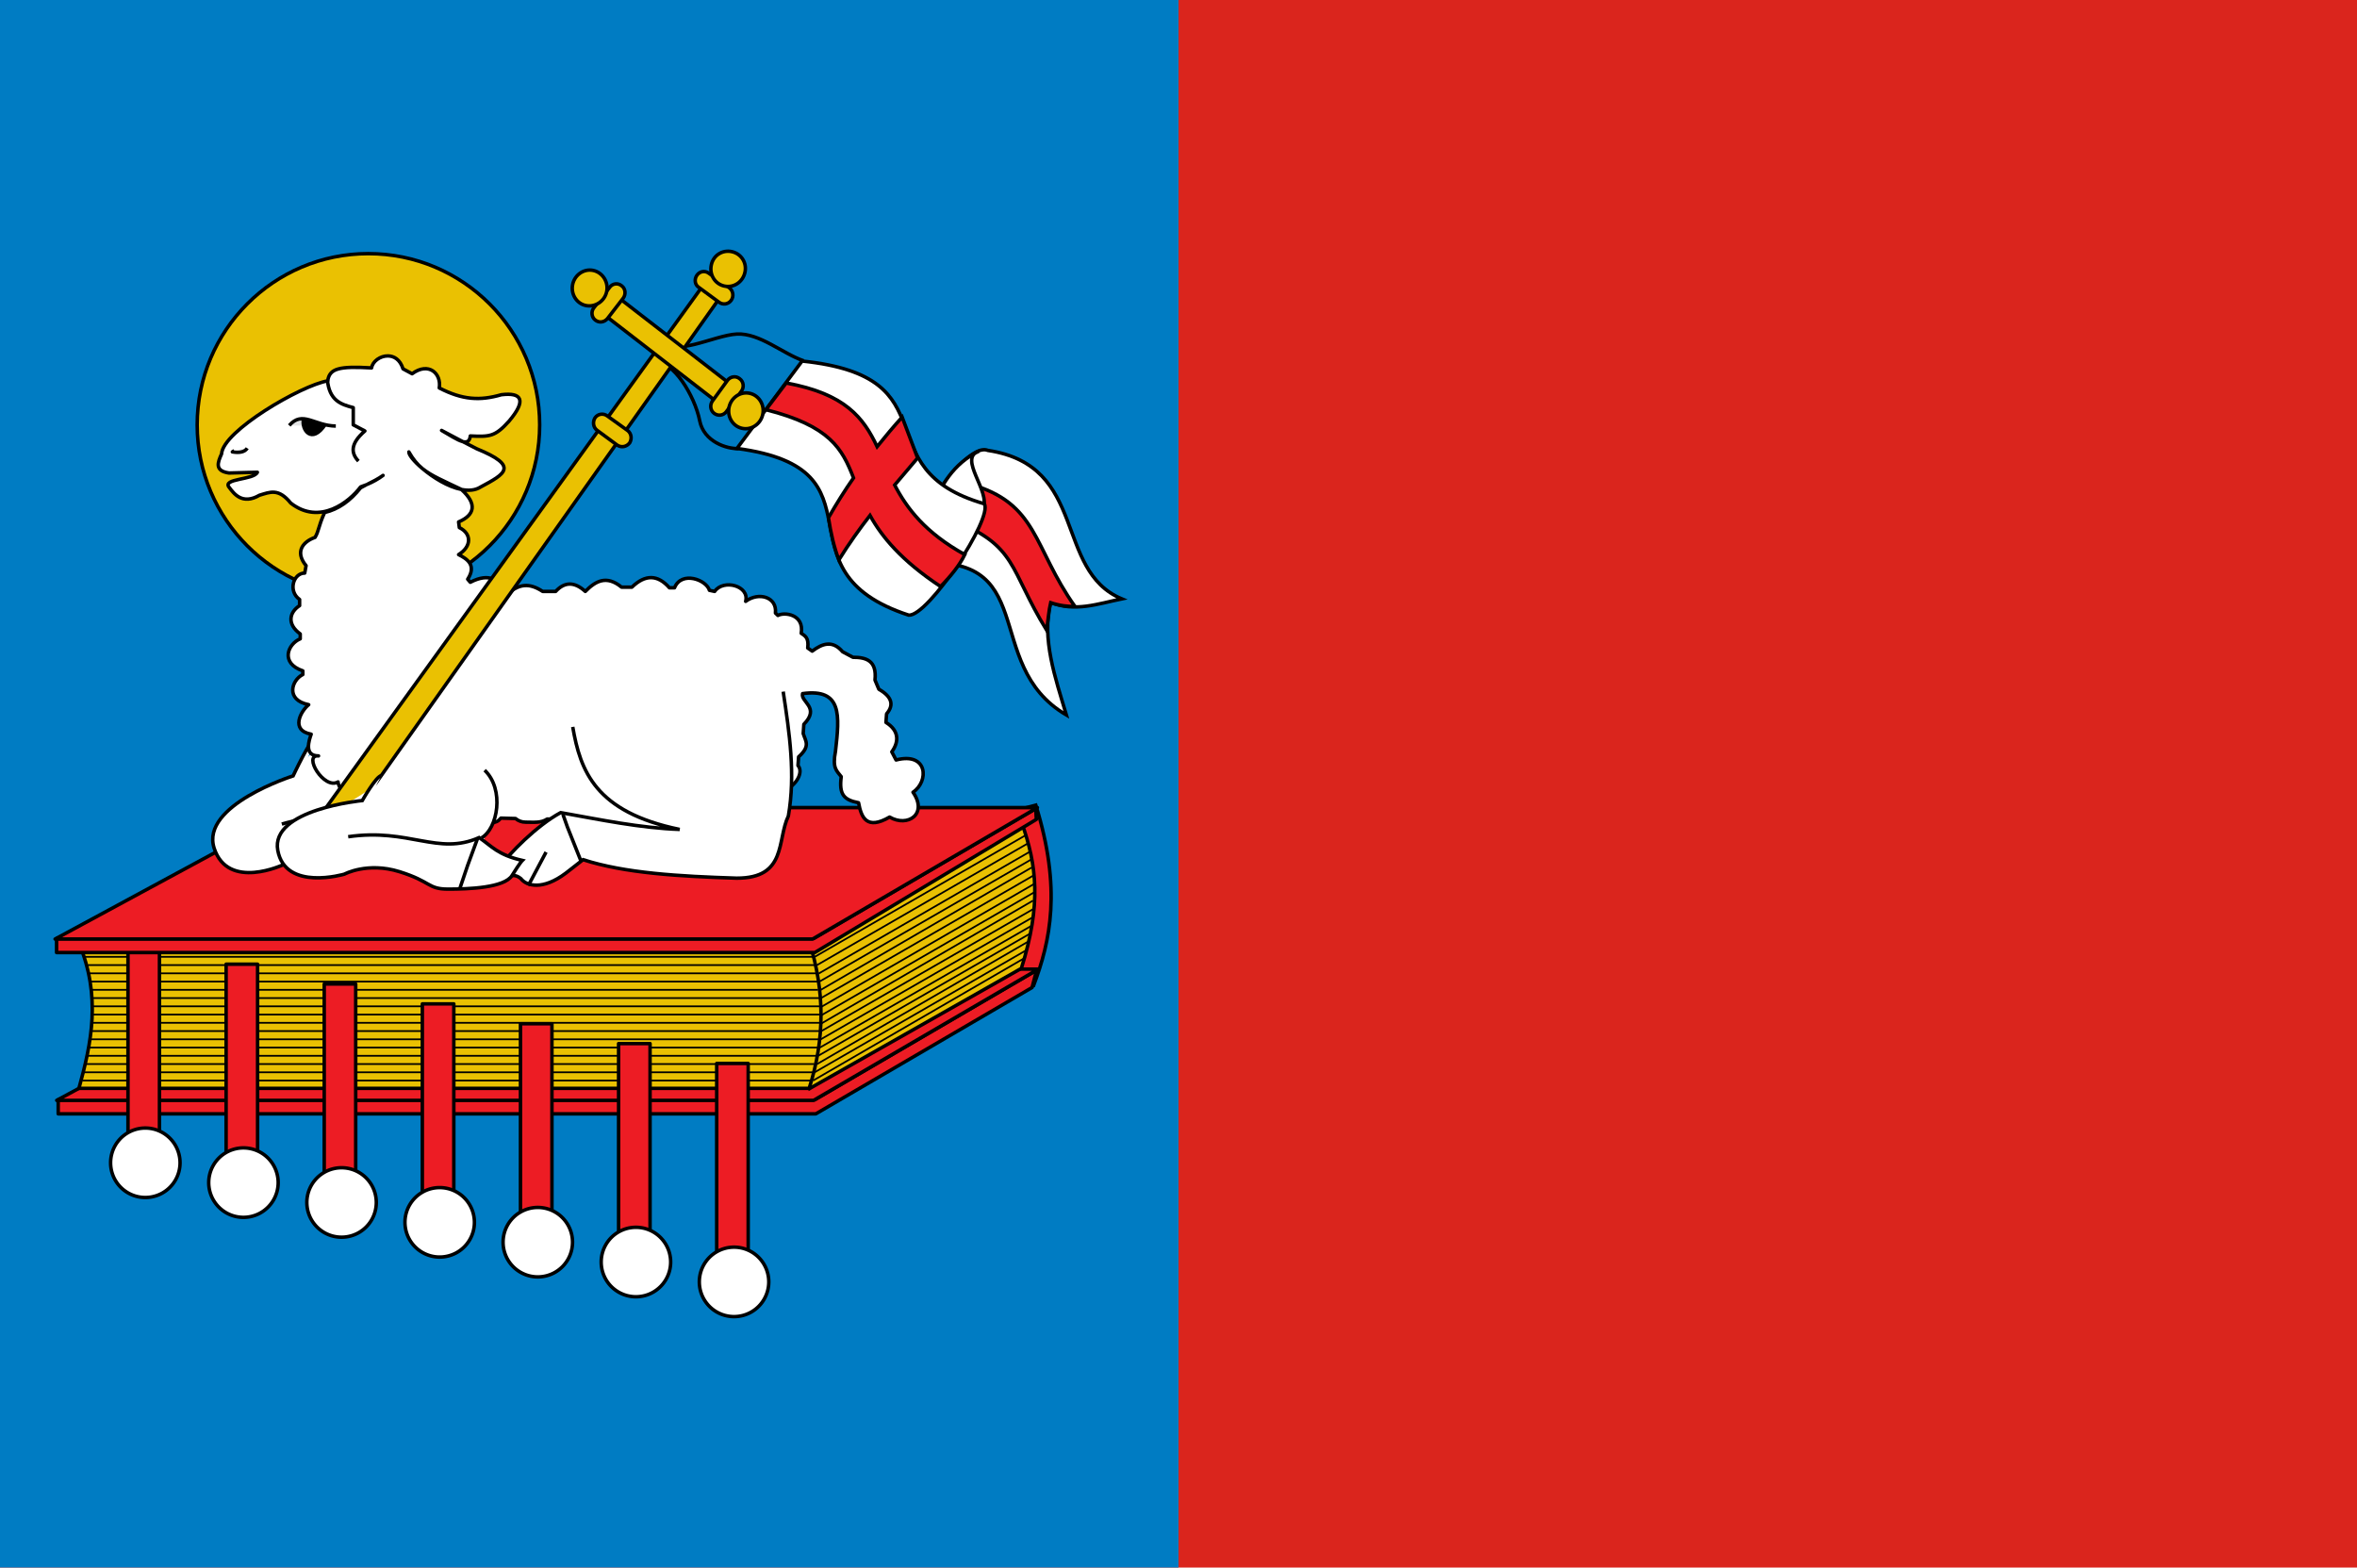 <?xml version="1.0" encoding="UTF-8" standalone="no"?>
<!-- Created with Inkscape (http://www.inkscape.org/) -->
<svg
   xmlns:dc="http://purl.org/dc/elements/1.1/"
   xmlns:cc="http://web.resource.org/cc/"
   xmlns:rdf="http://www.w3.org/1999/02/22-rdf-syntax-ns#"
   xmlns:svg="http://www.w3.org/2000/svg"
   xmlns="http://www.w3.org/2000/svg"
   xmlns:sodipodi="http://sodipodi.sourceforge.net/DTD/sodipodi-0.dtd"
   xmlns:inkscape="http://www.inkscape.org/namespaces/inkscape"
   id="svg8538"
   sodipodi:version="0.32"
   inkscape:version="0.45.1"
   width="600"
   height="399"
   version="1.0"
   sodipodi:docbase="C:\TIIKERI\Liput\Espanja\Galicia\Pontevedra - kunnat\svg"
   sodipodi:docname="Cerdedo.svg"
   inkscape:output_extension="org.inkscape.output.svg.inkscape">
  <defs
     id="defs8541" />
  <sodipodi:namedview
     inkscape:window-height="712"
     inkscape:window-width="1024"
     inkscape:pageshadow="2"
     inkscape:pageopacity="0.0"
     guidetolerance="10.0"
     gridtolerance="10.0"
     objecttolerance="10.0"
     borderopacity="1.0"
     bordercolor="#666666"
     pagecolor="#ffffff"
     id="base"
     showguides="true"
     inkscape:guide-bbox="true"
     inkscape:zoom="0.71715538"
     inkscape:cx="255.11213"
     inkscape:cy="153.07628"
     inkscape:window-x="-4"
     inkscape:window-y="-4"
     inkscape:current-layer="svg8538"
     width="600px"
     height="399px">
    <sodipodi:guide
       orientation="horizontal"
       position="119.241"
       id="guide9224" />
    <sodipodi:guide
       orientation="horizontal"
       position="14.817"
       id="guide9226" />
    <sodipodi:guide
       orientation="vertical"
       position="4.939"
       id="guide9228" />
    <sodipodi:guide
       orientation="vertical"
       position="95.605"
       id="guide9230" />
  </sodipodi:namedview>
  <g
     id="g3160">
    <rect
       y="0"
       x="0"
       height="399"
       width="600"
       id="rect9220"
       style="fill:#da251d;fill-opacity:1;stroke:none;stroke-opacity:1" />
    <rect
       y="0"
       x="0"
       height="399"
       width="300"
       id="rect9222"
       style="fill:#007cc3;fill-opacity:1;stroke:none;stroke-opacity:1" />
    <g
       transform="matrix(3,0,0,3,-2.7022352e-5,3.156282e-5)"
       id="g9454">
      <path
         style="fill:#ed1c24;fill-opacity:1;fill-rule:evenodd;stroke:#000000;stroke-width:0.295px;stroke-linecap:butt;stroke-linejoin:miter;stroke-opacity:1;display:inline"
         d="M 87.703,83.626 C 89.127,79.858 90.1,75.421 87.892,68.313 L 70.834,72.879 L 86.005,83.953 L 87.703,83.626 z "
         id="path19096"
         sodipodi:nodetypes="ccccc" />
      <path
         id="path19088"
         d="M 4.938,94.506 L 69.226,94.506 L 87.572,83.791 L 87.962,82.32 L 69.14,93.313 L 4.938,93.313 L 4.938,94.506 z "
         style="fill:#ed1c24;fill-opacity:1;fill-rule:evenodd;stroke:#000000;stroke-width:0.295px;stroke-linecap:round;stroke-linejoin:round;stroke-opacity:1;display:inline" />
      <path
         sodipodi:nodetypes="ccccc"
         id="path19090"
         d="M 4.813,93.361 L 69.037,93.361 L 88.1,82.228 L 25.425,82.228 L 4.813,93.361 z "
         style="fill:#ed1c24;fill-opacity:1;fill-rule:evenodd;stroke:#000000;stroke-width:0.295px;stroke-linecap:round;stroke-linejoin:round;stroke-opacity:1;display:inline" />
      <path
         style="fill:#eac102;fill-opacity:1;fill-rule:evenodd;stroke:#000000;stroke-width:0.295px;stroke-linecap:butt;stroke-linejoin:miter;stroke-opacity:1;display:inline"
         d="M 68.724,92.344 L 86.666,82.163 C 88.381,76.733 87.973,73.393 86.71,69.846 L 66.648,81.349 L 68.724,92.344 z "
         id="path19094"
         sodipodi:nodetypes="ccccc" />
      <path
         style="fill:#eac102;fill-opacity:1;fill-rule:evenodd;stroke:#000000;stroke-width:0.295px;stroke-linecap:butt;stroke-linejoin:miter;stroke-opacity:1;display:inline"
         d="M 6.698,80.012 C 8.594,84.549 7.768,88.474 6.698,92.344 L 68.66,92.344 C 70.001,88.191 70.001,84.038 68.66,79.885 L 6.698,80.012 z "
         id="path19092"
         sodipodi:nodetypes="ccccc" />
      <path
         id="path20178"
         style="fill:none;fill-rule:evenodd;stroke:#000000;stroke-width:0.147;stroke-linecap:butt;stroke-linejoin:miter;stroke-miterlimit:4;stroke-opacity:1;display:inline"
         d="M 7.451,81.884 L 69.185,81.884 M 7.117,81.184 L 69.009,81.184 M 7.568,82.584 L 69.361,82.584 M 7.725,83.983 L 69.412,83.983 M 7.52,83.284 L 69.411,83.284 M 7.778,84.683 L 69.53,84.683 M 7.87,86.083 L 69.64,86.083 M 7.794,85.383 L 69.616,85.383 M 7.794,86.782 L 69.547,86.782 M 7.631,88.182 L 69.55,88.182 M 7.684,87.482 L 69.595,87.482 M 7.555,88.882 L 69.48,88.882 M 7.317,90.281 L 69.098,90.281 M 7.412,89.581 L 69.296,89.581 M 7.112,90.981 L 68.993,90.981 M 6.981,91.681 L 68.786,91.681" />
      <rect
         style="color:#000000;fill:#ed1c24;fill-opacity:1;fill-rule:evenodd;stroke:#000000;stroke-width:0.295px;stroke-linecap:round;stroke-linejoin:round;marker:none;marker-start:none;marker-mid:none;marker-end:none;stroke-miterlimit:4;stroke-dasharray:none;stroke-dashoffset:0;stroke-opacity:1;visibility:visible;display:inline;overflow:visible;enable-background:accumulate"
         id="rect19098"
         width="2.671"
         height="17.341"
         x="10.86"
         y="80.123" />
      <path
         sodipodi:type="arc"
         style="color:#000000;fill:#ffffff;fill-opacity:1;fill-rule:evenodd;stroke:#000000;stroke-width:1.391px;stroke-linecap:round;stroke-linejoin:round;marker:none;marker-start:none;marker-mid:none;marker-end:none;stroke-miterlimit:4;stroke-dasharray:none;stroke-dashoffset:0;stroke-opacity:1;visibility:visible;display:inline;overflow:visible;enable-background:accumulate"
         id="path19100"
         sodipodi:cx="-707.18665"
         sodipodi:cy="701.51251"
         sodipodi:rx="13.897253"
         sodipodi:ry="13.897253"
         d="M -693.289 701.513 A 13.897 13.897 0 1 1  -721.084,701.513 A 13.897 13.897 0 1 1  -693.289 701.513 z"
         transform="matrix(0.212,0,0,0.212,162.255,-50.063)" />
      <rect
         y="81.808"
         x="19.186"
         height="17.341"
         width="2.671"
         id="rect19108"
         style="color:#000000;fill:#ed1c24;fill-opacity:1;fill-rule:evenodd;stroke:#000000;stroke-width:0.295px;stroke-linecap:round;stroke-linejoin:round;marker:none;marker-start:none;marker-mid:none;marker-end:none;stroke-miterlimit:4;stroke-dasharray:none;stroke-dashoffset:0;stroke-opacity:1;visibility:visible;display:inline;overflow:visible;enable-background:accumulate" />
      <path
         transform="matrix(0.212,0,0,0.212,170.581,-48.379)"
         d="M -693.289 701.513 A 13.897 13.897 0 1 1  -721.084,701.513 A 13.897 13.897 0 1 1  -693.289 701.513 z"
         sodipodi:ry="13.897253"
         sodipodi:rx="13.897253"
         sodipodi:cy="701.51251"
         sodipodi:cx="-707.18665"
         id="path19110"
         style="color:#000000;fill:#ffffff;fill-opacity:1;fill-rule:evenodd;stroke:#000000;stroke-width:1.391px;stroke-linecap:round;stroke-linejoin:round;marker:none;marker-start:none;marker-mid:none;marker-end:none;stroke-miterlimit:4;stroke-dasharray:none;stroke-dashoffset:0;stroke-opacity:1;visibility:visible;display:inline;overflow:visible;enable-background:accumulate"
         sodipodi:type="arc" />
      <rect
         style="color:#000000;fill:#ed1c24;fill-opacity:1;fill-rule:evenodd;stroke:#000000;stroke-width:0.295px;stroke-linecap:round;stroke-linejoin:round;marker:none;marker-start:none;marker-mid:none;marker-end:none;stroke-miterlimit:4;stroke-dasharray:none;stroke-dashoffset:0;stroke-opacity:1;visibility:visible;display:inline;overflow:visible;enable-background:accumulate"
         id="rect19114"
         width="2.671"
         height="17.341"
         x="27.512"
         y="83.492" />
      <path
         sodipodi:type="arc"
         style="color:#000000;fill:#ffffff;fill-opacity:1;fill-rule:evenodd;stroke:#000000;stroke-width:1.391px;stroke-linecap:round;stroke-linejoin:round;marker:none;marker-start:none;marker-mid:none;marker-end:none;stroke-miterlimit:4;stroke-dasharray:none;stroke-dashoffset:0;stroke-opacity:1;visibility:visible;display:inline;overflow:visible;enable-background:accumulate"
         id="path19116"
         sodipodi:cx="-707.18665"
         sodipodi:cy="701.51251"
         sodipodi:rx="13.897253"
         sodipodi:ry="13.897253"
         d="M -693.289 701.513 A 13.897 13.897 0 1 1  -721.084,701.513 A 13.897 13.897 0 1 1  -693.289 701.513 z"
         transform="matrix(0.212,0,0,0.212,178.907,-46.695)" />
      <rect
         y="85.177"
         x="35.837"
         height="17.341"
         width="2.671"
         id="rect19120"
         style="color:#000000;fill:#ed1c24;fill-opacity:1;fill-rule:evenodd;stroke:#000000;stroke-width:0.295px;stroke-linecap:round;stroke-linejoin:round;marker:none;marker-start:none;marker-mid:none;marker-end:none;stroke-miterlimit:4;stroke-dasharray:none;stroke-dashoffset:0;stroke-opacity:1;visibility:visible;display:inline;overflow:visible;enable-background:accumulate" />
      <path
         transform="matrix(0.212,0,0,0.212,187.233,-45.01)"
         d="M -693.289 701.513 A 13.897 13.897 0 1 1  -721.084,701.513 A 13.897 13.897 0 1 1  -693.289 701.513 z"
         sodipodi:ry="13.897253"
         sodipodi:rx="13.897253"
         sodipodi:cy="701.51251"
         sodipodi:cx="-707.18665"
         id="path19122"
         style="color:#000000;fill:#ffffff;fill-opacity:1;fill-rule:evenodd;stroke:#000000;stroke-width:1.391px;stroke-linecap:round;stroke-linejoin:round;marker:none;marker-start:none;marker-mid:none;marker-end:none;stroke-miterlimit:4;stroke-dasharray:none;stroke-dashoffset:0;stroke-opacity:1;visibility:visible;display:inline;overflow:visible;enable-background:accumulate"
         sodipodi:type="arc" />
      <rect
         y="86.861"
         x="44.163"
         height="17.341"
         width="2.671"
         id="rect19126"
         style="color:#000000;fill:#ed1c24;fill-opacity:1;fill-rule:evenodd;stroke:#000000;stroke-width:0.295px;stroke-linecap:round;stroke-linejoin:round;marker:none;marker-start:none;marker-mid:none;marker-end:none;stroke-miterlimit:4;stroke-dasharray:none;stroke-dashoffset:0;stroke-opacity:1;visibility:visible;display:inline;overflow:visible;enable-background:accumulate" />
      <path
         transform="matrix(0.212,0,0,0.212,195.558,-43.326)"
         d="M -693.289 701.513 A 13.897 13.897 0 1 1  -721.084,701.513 A 13.897 13.897 0 1 1  -693.289 701.513 z"
         sodipodi:ry="13.897253"
         sodipodi:rx="13.897253"
         sodipodi:cy="701.51251"
         sodipodi:cx="-707.18665"
         id="path19128"
         style="color:#000000;fill:#ffffff;fill-opacity:1;fill-rule:evenodd;stroke:#000000;stroke-width:1.391px;stroke-linecap:round;stroke-linejoin:round;marker:none;marker-start:none;marker-mid:none;marker-end:none;stroke-miterlimit:4;stroke-dasharray:none;stroke-dashoffset:0;stroke-opacity:1;visibility:visible;display:inline;overflow:visible;enable-background:accumulate"
         sodipodi:type="arc" />
      <rect
         style="color:#000000;fill:#ed1c24;fill-opacity:1;fill-rule:evenodd;stroke:#000000;stroke-width:0.295px;stroke-linecap:round;stroke-linejoin:round;marker:none;marker-start:none;marker-mid:none;marker-end:none;stroke-miterlimit:4;stroke-dasharray:none;stroke-dashoffset:0;stroke-opacity:1;visibility:visible;display:inline;overflow:visible;enable-background:accumulate"
         id="rect19132"
         width="2.671"
         height="17.341"
         x="52.489"
         y="88.545" />
      <path
         sodipodi:type="arc"
         style="color:#000000;fill:#ffffff;fill-opacity:1;fill-rule:evenodd;stroke:#000000;stroke-width:1.391px;stroke-linecap:round;stroke-linejoin:round;marker:none;marker-start:none;marker-mid:none;marker-end:none;stroke-miterlimit:4;stroke-dasharray:none;stroke-dashoffset:0;stroke-opacity:1;visibility:visible;display:inline;overflow:visible;enable-background:accumulate"
         id="path19134"
         sodipodi:cx="-707.18665"
         sodipodi:cy="701.51251"
         sodipodi:rx="13.897253"
         sodipodi:ry="13.897253"
         d="M -693.289 701.513 A 13.897 13.897 0 1 1  -721.084,701.513 A 13.897 13.897 0 1 1  -693.289 701.513 z"
         transform="matrix(0.212,0,0,0.212,203.884,-41.641)" />
      <rect
         y="90.23"
         x="60.815"
         height="17.341"
         width="2.671"
         id="rect19138"
         style="color:#000000;fill:#ed1c24;fill-opacity:1;fill-rule:evenodd;stroke:#000000;stroke-width:0.295px;stroke-linecap:round;stroke-linejoin:round;marker:none;marker-start:none;marker-mid:none;marker-end:none;stroke-miterlimit:4;stroke-dasharray:none;stroke-dashoffset:0;stroke-opacity:1;visibility:visible;display:inline;overflow:visible;enable-background:accumulate" />
      <path
         transform="matrix(0.212,0,0,0.212,212.21,-39.957)"
         d="M -693.289 701.513 A 13.897 13.897 0 1 1  -721.084,701.513 A 13.897 13.897 0 1 1  -693.289 701.513 z"
         sodipodi:ry="13.897253"
         sodipodi:rx="13.897253"
         sodipodi:cy="701.51251"
         sodipodi:cx="-707.18665"
         id="path19140"
         style="color:#000000;fill:#ffffff;fill-opacity:1;fill-rule:evenodd;stroke:#000000;stroke-width:1.391px;stroke-linecap:round;stroke-linejoin:round;marker:none;marker-start:none;marker-mid:none;marker-end:none;stroke-miterlimit:4;stroke-dasharray:none;stroke-dashoffset:0;stroke-opacity:1;visibility:visible;display:inline;overflow:visible;enable-background:accumulate"
         sodipodi:type="arc" />
      <g
         style="display:inline"
         id="g19142"
         transform="matrix(0.238,0,0,0.238,182.615,-81.45)">
        <path
           sodipodi:nodetypes="ccccccc"
           id="path18109"
           d="M -747.119,681.813 L -476.795,681.813 L -397.814,634.349 L -398.011,630.518 L -477.157,676.792 L -747.119,676.792 L -747.119,681.813 z "
           style="fill:#ed1c24;fill-opacity:1;fill-rule:evenodd;stroke:#000000;stroke-width:1.241px;stroke-linecap:round;stroke-linejoin:round;stroke-opacity:1" />
        <path
           sodipodi:nodetypes="ccccc"
           id="path18113"
           d="M -747.648,676.997 L -477.588,676.997 L -397.43,630.132 L -660.975,630.132 L -747.648,676.997 z "
           style="fill:#ed1c24;fill-opacity:1;fill-rule:evenodd;stroke:#000000;stroke-width:1.241px;stroke-linecap:round;stroke-linejoin:round;stroke-opacity:1" />
      </g>
      <path
         style="fill:#ffffff;fill-opacity:1;fill-rule:evenodd;stroke:none;stroke-width:0.69;stroke-linecap:butt;stroke-linejoin:miter;stroke-miterlimit:4;stroke-dasharray:none;stroke-opacity:1;display:inline"
         d="M 25.477,64.905 L 21.241,71.018 L 35.597,73.998 L 42.578,66.51 L 30.027,60.244 L 25.477,64.905 z "
         id="path34682" />
      <path
         sodipodi:nodetypes="ccscsssccc"
         id="path34640"
         d="M 26.821,62.521 C 26.391,62.579 24.871,65.832 24.871,65.832 C 24.871,65.832 16.995,68.323 18.17,71.961 C 19.346,75.6 24.072,73.352 24.072,73.352 C 24.072,73.352 25.849,71.962 28.668,72.502 C 31.487,73.042 31.26,73.763 32.982,73.531 C 34.704,73.299 37.701,72.78 38.187,71.564 C 38.672,70.348 38.855,70.093 38.855,70.093 C 36.706,69.864 36.256,68.934 35.09,68.299 C 31.852,70.424 28.934,68.429 23.913,69.921"
         style="fill:#ffffff;fill-opacity:1;fill-rule:evenodd;stroke:#000000;stroke-width:0.295;stroke-linecap:butt;stroke-linejoin:miter;stroke-miterlimit:4;stroke-dasharray:none;stroke-opacity:1;display:inline" />
      <path
         d="M 45.793,36.048 C 45.793,44.058 39.295,50.575 31.25,50.575 C 23.231,50.575 16.732,44.058 16.732,36.048 C 16.732,28.037 23.231,21.52 31.25,21.52 C 39.295,21.52 45.793,28.037 45.793,36.048 z "
         style="fill:#eac102;fill-opacity:1;fill-rule:evenodd;stroke:#000000;stroke-width:0.295;stroke-linecap:round;stroke-linejoin:round;stroke-miterlimit:4;stroke-dasharray:none;display:inline"
         id="path488" />
      <path
         style="fill:#ffffff;fill-opacity:1;fill-rule:evenodd;stroke:#000000;stroke-width:0.295;stroke-linecap:butt;stroke-linejoin:round;stroke-miterlimit:4;stroke-dasharray:none;stroke-opacity:1;display:inline"
         d="M 32.921,30.198 C 32.262,30.188 31.612,30.664 31.53,31.216 C 28.763,31.057 27.964,31.257 27.807,32.314 C 25.528,32.709 18.908,36.572 18.801,38.512 C 18.477,39.237 18.182,39.951 19.43,40.132 L 21.841,40.07 C 21.557,40.737 18.784,40.58 19.457,41.363 C 19.839,41.865 20.543,42.872 22.019,42.018 C 22.909,41.754 23.626,41.394 24.669,42.682 C 27.135,44.613 29.654,42.576 30.599,41.31 C 30.762,41.255 30.919,41.197 31.078,41.133 C 30.9,41.221 30.741,41.308 30.599,41.39 C 29.723,42.495 28.709,43.217 27.541,43.488 C 26.972,44.777 27.077,45 26.734,45.595 C 25.798,45.923 24.951,46.751 25.972,47.995 L 25.857,48.624 C 24.892,48.622 24.417,50.154 25.422,50.864 L 25.422,51.386 C 24.552,51.945 24.327,52.957 25.476,53.786 L 25.476,54.202 C 24.431,54.633 23.739,56.252 25.697,56.92 L 25.697,57.23 C 24.734,57.707 24.204,59.395 26.194,59.789 C 25.511,60.346 24.623,61.971 26.406,62.293 C 26.247,62.746 25.743,64.138 27.029,64.136 C 25.669,63.997 27.492,67.051 28.686,66.342 C 28.775,67.547 31.335,68.724 36.201,69.104 C 36.25,69.185 36.295,69.267 36.352,69.343 C 36.632,69.717 38.231,69.581 38.798,69.272 C 39.093,69.288 39.394,69.293 39.693,69.307 C 39.871,69.567 40.037,69.864 40.172,69.945 C 40.647,70.23 41.698,69.886 42.149,69.706 C 42.274,69.656 42.391,69.541 42.503,69.414 C 42.918,69.426 43.327,69.439 43.744,69.449 C 43.981,69.647 44.277,69.759 44.595,69.759 C 45.308,69.759 45.903,69.844 46.43,69.493 C 46.763,69.497 47.083,69.5 47.414,69.502 C 47.488,69.616 47.58,69.743 47.697,69.883 C 48.098,70.363 49.044,70.167 49.488,69.945 C 49.75,69.814 49.901,69.661 49.976,69.511 C 50.078,69.511 50.175,69.511 50.277,69.511 C 50.357,69.62 50.448,69.742 50.561,69.883 C 57.463,72.133 59.109,70.095 61.348,69.237 C 63.136,69.741 66.505,69.073 66.383,67.165 C 67.65,66.647 68.186,65.488 67.712,64.951 L 67.765,64.216 C 68.782,63.302 68.365,62.9 68.155,62.242 L 68.209,61.454 C 69.625,60.01 67.907,59.563 68.102,58.85 C 71.473,58.393 71.243,60.689 70.894,63.747 C 70.615,65.18 70.991,65.389 71.382,65.898 C 71.182,67.415 71.609,67.872 72.853,68.112 C 73.081,69.362 73.538,70.456 75.486,69.325 C 77.019,70.221 78.754,69.074 77.471,67.218 C 78.829,66.315 78.756,63.78 76.035,64.482 L 75.672,63.791 C 76.284,62.947 76.314,62 75.176,61.294 L 75.229,60.568 C 75.887,59.803 75.67,59.105 74.573,58.479 L 74.245,57.699 C 74.418,56.048 73.505,55.768 72.375,55.769 L 71.497,55.3 C 70.638,54.29 69.777,54.601 68.918,55.247 L 68.537,54.981 C 68.65,54.093 68.297,53.948 67.987,53.733 C 68.253,52.098 66.535,51.918 66.01,52.219 L 65.798,52.015 C 65.948,50.651 64.382,50.198 63.271,51.023 C 63.618,49.703 61.388,49.105 60.639,50.182 L 60.196,50.085 C 59.95,49.2 57.833,48.402 57.235,49.872 L 56.801,49.872 C 55.813,48.743 54.752,48.722 53.619,49.819 L 52.741,49.819 C 51.451,48.761 50.521,49.313 49.665,50.182 C 48.751,49.347 47.916,49.347 47.148,50.182 L 46.049,50.182 C 44.897,49.421 44.072,49.577 43.195,50.288 L 42.867,50.288 C 42.362,49.215 41.568,48.55 39.906,49.403 L 39.684,49.146 C 40.464,47.948 39.628,47.415 38.913,47.056 C 39.994,46.394 40.069,45.302 38.975,44.763 L 38.913,44.285 C 40.288,43.695 40.513,42.761 39.153,41.531 C 38.02,41.311 36.765,40.528 35.873,39.778 C 36.616,40.376 37.593,40.778 39.144,41.522 C 39.147,41.525 39.149,41.528 39.153,41.531 C 39.758,41.649 40.329,41.612 40.784,41.319 C 42.871,40.2 44.068,39.559 40.456,38.078 L 39.286,37.476 C 39.625,37.555 39.858,37.451 39.906,36.989 C 41.551,37.064 42.003,37.059 43.195,35.732 C 44.704,33.948 44.275,33.28 42.539,33.492 C 40.728,34.017 39.248,33.939 37.273,32.916 C 37.471,31.698 36.378,30.67 34.969,31.712 L 34.198,31.296 C 33.951,30.504 33.434,30.206 32.921,30.198 z M 37.468,36.52 L 39.259,37.467 C 38.791,37.346 38.13,36.889 37.468,36.52 z M 34.694,38.344 C 35.043,38.961 35.399,39.392 35.838,39.752 C 35.14,39.16 34.674,38.596 34.694,38.344 z M 32.505,40.336 C 32.092,40.644 31.645,40.889 31.175,41.089 C 31.598,40.879 32.078,40.64 32.505,40.336 z "
         id="path7901"
         sodipodi:nodetypes="cccccccccccccccccccccccccccsccssccsccsscccccccccccccccccccccccccccccccccccccccccccccccccccccccccccccccccccc" />
      <path
         d="M 27.781,32.237 C 27.948,34.003 28.949,34.317 29.975,34.585 L 29.975,36.046 L 30.962,36.567 C 29.701,37.656 29.781,38.451 30.414,39.124"
         style="fill:#ffffff;fill-opacity:1;fill-rule:evenodd;stroke:#000000;stroke-width:0.295;stroke-linecap:butt;stroke-linejoin:round;stroke-miterlimit:4;stroke-dasharray:none;stroke-opacity:1;display:inline"
         id="path8788" />
      <path
         d="M 28.494,36.15 C 26.654,36.123 25.677,34.798 24.544,36.098"
         style="fill:#e3e4e5;fill-opacity:1;fill-rule:evenodd;stroke:#000000;stroke-width:0.295;stroke-linecap:butt;stroke-linejoin:round;stroke-miterlimit:4;stroke-dasharray:none;stroke-opacity:1;display:inline"
         id="path9675" />
      <path
         d="M 25.751,35.576 C 25.557,36.423 26.437,37.776 27.616,35.993"
         style="fill:#000000;fill-opacity:1;fill-rule:evenodd;stroke:#000000;stroke-width:0.295;stroke-linecap:butt;stroke-linejoin:round;stroke-miterlimit:4;stroke-dasharray:none;stroke-opacity:1;display:inline"
         id="path9677" />
      <path
         d="M 20.979,38.028 C 20.776,38.34 20.359,38.447 19.717,38.341 L 19.882,38.237"
         style="fill:#e3e4e5;fill-opacity:1;fill-rule:evenodd;stroke:#000000;stroke-width:0.295;stroke-linecap:butt;stroke-linejoin:round;stroke-miterlimit:4;stroke-dasharray:none;stroke-opacity:1;display:inline"
         id="path9679" />
      <path
         id="path2306"
         style="fill:#ffffff;fill-opacity:1;fill-rule:evenodd;stroke:#000000;stroke-width:0.295;stroke-linecap:butt;stroke-linejoin:miter;stroke-miterlimit:4;stroke-dasharray:none;stroke-opacity:1"
         d="M 90.485,60.664 C 83.059,56.307 88.62,46.543 77.161,47.875 C 75.247,47.922 81.543,37.286 83.82,38.214 C 92.391,39.504 89.369,48.366 95.187,50.812 C 93.184,51.223 91.194,51.955 89.137,51.106 C 88.395,54.242 89.528,57.457 90.485,60.664 z " />
      <path
         style="fill:none;fill-rule:evenodd;stroke:#000000;stroke-width:0.295;stroke-linecap:butt;stroke-linejoin:miter;stroke-miterlimit:4;stroke-dasharray:none;stroke-opacity:1;display:inline"
         d="M 56.742,28.607 C 56.81,30.502 60.601,28.431 62.53,28.343 C 64.477,28.254 66.396,29.999 68.195,30.615"
         id="path2465" />
      <path
         style="fill:#ed1c24;fill-opacity:1;fill-rule:evenodd;stroke:#000000;stroke-width:0.295px;stroke-linecap:butt;stroke-linejoin:miter;stroke-opacity:1"
         d="M 91.21,51.451 C 87.639,46.422 88.103,42.671 82.248,41.062 L 80.83,44.129 C 86.357,46.33 85.594,48.232 88.815,53.479 C 88.923,52.68 89.003,51.762 89.152,51.138 C 89.931,51.389 90.631,51.478 91.21,51.451 z "
         id="path8750"
         sodipodi:nodetypes="cccccc" />
      <path
         style="fill:#ffffff;fill-opacity:1;fill-rule:evenodd;stroke:#000000;stroke-width:0.295px;stroke-linecap:butt;stroke-linejoin:miter;stroke-opacity:1"
         d="M 83.41,43.136 C 84.098,41.695 81.251,38.875 83.069,38.275 C 80.948,39.3 79.71,41.268 79.113,43.235 C 80.052,44.006 80.887,44.947 83.41,43.136 z "
         id="path8748"
         sodipodi:nodetypes="cccc" />
      <path
         id="path2298"
         style="fill:#ffffff;fill-opacity:1;fill-rule:evenodd;stroke:#000000;stroke-width:0.295;stroke-linecap:butt;stroke-linejoin:miter;stroke-miterlimit:4;stroke-dasharray:none;stroke-opacity:1"
         d="M 62.533,38.048 C 75.651,39.805 65.47,48.398 77.115,52.194 C 78.769,52.292 84.267,43.966 83.523,42.747 C 73.106,39.735 81.048,31.985 68.062,30.634 L 62.533,38.048 z " />
      <path
         style="fill:none;fill-rule:evenodd;stroke:#000000;stroke-width:0.295;stroke-linecap:butt;stroke-linejoin:miter;stroke-miterlimit:4;stroke-dasharray:none;stroke-opacity:1;display:inline"
         d="M 55.805,30.853 C 57.042,30.603 58.933,33.476 59.373,35.703 C 59.724,37.475 61.659,38.105 62.673,38.059"
         id="path2461" />
      <path
         style="fill:#eac102;fill-opacity:1;fill-rule:evenodd;stroke:#000000;stroke-width:0.295;stroke-linecap:round;stroke-linejoin:round;stroke-miterlimit:4;stroke-dasharray:none"
         d="M 60.066,23.649 L 27.414,68.88 C 27.619,69.026 27.817,69.174 27.974,69.302 C 28.179,69.469 28.361,69.612 28.568,69.678 C 28.774,69.745 29.012,69.74 29.312,69.626 C 29.467,69.568 29.707,69.381 29.905,69.259 L 61.391,24.825 L 60.066,23.649 z "
         id="path470"
         sodipodi:nodetypes="ccsssccc" />
      <path
         d="M 62.558,33.048 L 61.253,34.429 L 51.101,26.574 L 52.405,25.194 L 62.558,33.048 z "
         style="fill:#eac102;fill-opacity:1;fill-rule:evenodd;stroke:#000000;stroke-width:0.295;stroke-linecap:round;stroke-linejoin:round;stroke-miterlimit:4;stroke-dasharray:none"
         id="path472" />
      <path
         d="M 60.145,23.183 L 61.893,24.424 C 62.201,24.663 62.29,25.136 62.047,25.479 C 61.805,25.822 61.346,25.889 61.012,25.644 L 59.296,24.382 C 58.956,24.164 58.894,23.697 59.136,23.354 C 59.379,23.011 59.811,22.938 60.145,23.183 z "
         style="fill:#eac102;fill-opacity:1;fill-rule:evenodd;stroke:#000000;stroke-width:0.295;stroke-linecap:round;stroke-linejoin:round;stroke-miterlimit:4;stroke-dasharray:none"
         id="path474" />
      <path
         d="M 51.524,35.286 L 53.246,36.522 C 53.58,36.766 53.642,37.234 53.426,37.582 C 53.157,37.919 52.725,37.993 52.385,37.775 L 50.669,36.512 C 50.335,36.268 50.273,35.8 50.489,35.452 C 50.731,35.109 51.19,35.041 51.524,35.286 z "
         style="fill:#eac102;fill-opacity:1;fill-rule:evenodd;stroke:#000000;stroke-width:0.295;stroke-linecap:round;stroke-linejoin:round;stroke-miterlimit:4;stroke-dasharray:none"
         id="path476" />
      <path
         d="M 62.915,33.185 L 61.644,34.913 C 61.402,35.256 60.943,35.323 60.609,35.079 C 60.276,34.834 60.213,34.366 60.455,34.024 L 61.732,32.268 C 61.969,31.953 62.434,31.858 62.761,32.13 C 63.095,32.375 63.158,32.842 62.915,33.185 z "
         style="fill:#eac102;fill-opacity:1;fill-rule:evenodd;stroke:#000000;stroke-width:0.295;stroke-linecap:round;stroke-linejoin:round;stroke-miterlimit:4;stroke-dasharray:none"
         id="path478" />
      <path
         d="M 52.881,25.3 L 51.557,27.017 C 51.288,27.353 50.83,27.421 50.502,27.149 C 50.194,26.91 50.138,26.416 50.401,26.106 L 51.724,24.39 C 51.967,24.047 52.425,23.979 52.753,24.251 C 53.087,24.496 53.117,24.985 52.881,25.3 z "
         style="fill:#eac102;fill-opacity:1;fill-rule:evenodd;stroke:#000000;stroke-width:0.295;stroke-linecap:round;stroke-linejoin:round;stroke-miterlimit:4;stroke-dasharray:none"
         id="path480" />
      <path
         d="M 63.212,23.103 C 63.027,23.941 62.249,24.447 61.456,24.27 C 60.664,24.093 60.174,23.303 60.359,22.465 C 60.539,21.655 61.311,21.176 62.104,21.353 C 62.896,21.53 63.392,22.293 63.212,23.103 z "
         style="fill:#eac102;fill-opacity:1;fill-rule:evenodd;stroke:#000000;stroke-width:0.295;stroke-linecap:round;stroke-linejoin:round;stroke-miterlimit:4;stroke-dasharray:none"
         id="path482" />
      <path
         d="M 64.72,35.176 C 64.54,35.986 63.756,36.519 62.963,36.342 C 62.171,36.165 61.687,35.348 61.866,34.538 C 62.046,33.727 62.83,33.194 63.623,33.371 C 64.415,33.549 64.899,34.365 64.72,35.176 z "
         style="fill:#eac102;fill-opacity:1;fill-rule:evenodd;stroke:#000000;stroke-width:0.295;stroke-linecap:round;stroke-linejoin:round;stroke-miterlimit:4;stroke-dasharray:none"
         id="path484" />
      <path
         d="M 51.476,24.759 C 51.296,25.569 50.486,26.097 49.693,25.92 C 48.901,25.742 48.417,24.926 48.596,24.115 C 48.776,23.305 49.56,22.772 50.353,22.949 C 51.145,23.126 51.656,23.949 51.476,24.759 z "
         style="fill:#eac102;fill-opacity:1;fill-rule:evenodd;stroke:#000000;stroke-width:0.295;stroke-linecap:round;stroke-linejoin:round;stroke-miterlimit:4;stroke-dasharray:none"
         id="path486" />
      <path
         style="fill:#ed1c24;fill-opacity:1;fill-rule:evenodd;stroke:#000000;stroke-width:0.295px;stroke-linecap:butt;stroke-linejoin:miter;stroke-opacity:1"
         d="M 66.712,32.495 L 64.993,34.76 C 70.455,36.148 71.464,38.082 72.424,40.551 C 71.677,41.623 70.968,42.748 70.297,43.928 C 70.494,45.227 70.77,46.439 71.182,47.499 C 72.057,46.098 72.938,44.873 73.822,43.731 C 74.819,45.532 76.461,47.545 79.812,49.766 C 80.703,48.855 81.432,47.947 81.866,47.056 C 78.516,45.197 76.953,43.14 75.916,41.153 C 76.564,40.385 77.214,39.631 77.862,38.86 L 76.55,35.389 C 75.821,36.197 75.119,37.035 74.427,37.896 C 73.27,35.444 71.741,33.421 66.712,32.495 z "
         id="path8752" />
      <path
         style="fill:#ffffff;fill-opacity:1;fill-rule:evenodd;stroke:#000000;stroke-width:0.295;stroke-linecap:butt;stroke-linejoin:miter;stroke-miterlimit:4;stroke-dasharray:none;stroke-opacity:1;display:inline"
         d="M 66.457,58.681 C 66.99,62.199 67.508,65.716 66.896,69.233 C 65.908,71.289 66.793,74.519 62.505,74.509 C 57.685,74.358 53.013,74.091 49.476,72.94 L 48.013,74.081 C 46.059,75.557 44.676,75.182 44.197,74.546 C 43.254,73.766 42.74,75.12 42.426,73.561 C 43.154,72.467 45.549,70.041 47.573,68.948 C 50.94,69.546 54.307,70.257 57.674,70.374 C 50.499,68.901 49.242,65.394 48.598,61.676"
         id="path36628"
         sodipodi:nodetypes="cccccccccc" />
      <path
         style="fill:#ffffff;fill-opacity:1;fill-rule:evenodd;stroke:none;stroke-width:0.69;stroke-linecap:butt;stroke-linejoin:miter;stroke-miterlimit:4;stroke-dasharray:none;stroke-opacity:1;display:inline"
         d="M 34.786,64.929 C 32.982,65.846 26.863,69.896 26.863,69.896 L 38.159,74.175 L 41.087,71.295 L 41.589,67.134 L 34.786,64.929 z "
         id="path35657"
         sodipodi:nodetypes="cccccc" />
      <path
         style="fill:#ffffff;fill-opacity:1;fill-rule:evenodd;stroke:#000000;stroke-width:0.295;stroke-linecap:butt;stroke-linejoin:miter;stroke-miterlimit:4;stroke-dasharray:none;stroke-opacity:1;display:inline"
         d="M 32.372,65.809 C 31.937,65.809 30.742,67.925 30.742,67.925 C 30.742,67.925 22.919,68.666 23.571,72.159 C 24.223,75.651 29.221,74.169 29.221,74.169 C 29.221,74.169 31.177,73.111 33.893,73.958 C 36.609,74.804 36.283,75.439 38.022,75.439 C 39.76,75.439 42.803,75.334 43.455,74.275 C 44.106,73.217 44.324,73.005 44.324,73.005 C 42.227,72.528 41.724,71.795 40.658,71.066 C 37.151,72.619 34.731,70.245 29.547,70.994"
         id="path33667"
         sodipodi:nodetypes="ccscsssccc" />
      <path
         style="fill:#ffffff;fill-opacity:1;fill-rule:evenodd;stroke:#000000;stroke-width:0.295;stroke-linecap:butt;stroke-linejoin:miter;stroke-miterlimit:4;stroke-dasharray:none;stroke-opacity:1;display:inline"
         d="M 40.847,71.1 C 42.243,70.3 42.821,66.979 41.125,65.349"
         id="path34638"
         sodipodi:nodetypes="cc" />
      <path
         style="fill:#f6cb7e;fill-opacity:1;fill-rule:evenodd;stroke:#000000;stroke-width:0.295;stroke-linecap:butt;stroke-linejoin:miter;stroke-miterlimit:4;stroke-dasharray:none;stroke-opacity:1;display:inline"
         d="M 39.019,75.386 L 39.68,73.431 L 40.53,71.12"
         id="path17035"
         sodipodi:nodetypes="ccc" />
      <path
         style="fill:#f6cb7e;fill-opacity:1;fill-rule:evenodd;stroke:#000000;stroke-width:0.295;stroke-linecap:butt;stroke-linejoin:miter;stroke-miterlimit:4;stroke-dasharray:none;stroke-opacity:1;display:inline"
         d="M 44.825,75.143 L 46.336,72.299 L 46.336,72.299"
         id="path17039" />
      <path
         style="fill:#f6cb7e;fill-opacity:1;fill-rule:evenodd;stroke:#000000;stroke-width:0.295;stroke-linecap:butt;stroke-linejoin:miter;stroke-miterlimit:4;stroke-dasharray:none;stroke-opacity:1;display:inline"
         d="M 49.278,73.008 L 48.145,70.164 L 47.767,69.097"
         id="path17037"
         sodipodi:nodetypes="ccc" />
      <path
         d="M 69.239,81.935 L 87.295,71.514 M 69.133,81.184 L 87.118,70.815 M 69.458,82.609 L 87.471,72.214 M 69.564,84.034 L 87.522,73.614 M 69.536,83.284 L 87.521,72.914 M 69.667,84.683 L 87.639,74.313 M 69.709,86.133 L 87.749,75.713 M 69.684,85.433 L 87.725,75.013 M 69.709,86.833 L 87.656,76.413 M 69.648,88.182 L 87.659,77.812 M 69.7,87.482 L 87.705,77.112 M 69.572,88.882 L 87.589,78.512 M 69.333,90.281 L 87.207,79.911 M 69.429,89.581 L 87.406,79.212 M 69.128,90.981 L 87.102,80.611 M 68.997,91.681 L 86.895,81.311"
         style="fill:none;fill-rule:evenodd;stroke:#000000;stroke-width:0.147;stroke-linecap:butt;stroke-linejoin:miter;stroke-miterlimit:4;stroke-opacity:1;display:inline"
         id="path21196"
         sodipodi:nodetypes="cccccccccccccccccccccccccccccccc" />
    </g>
  </g>
</svg>
